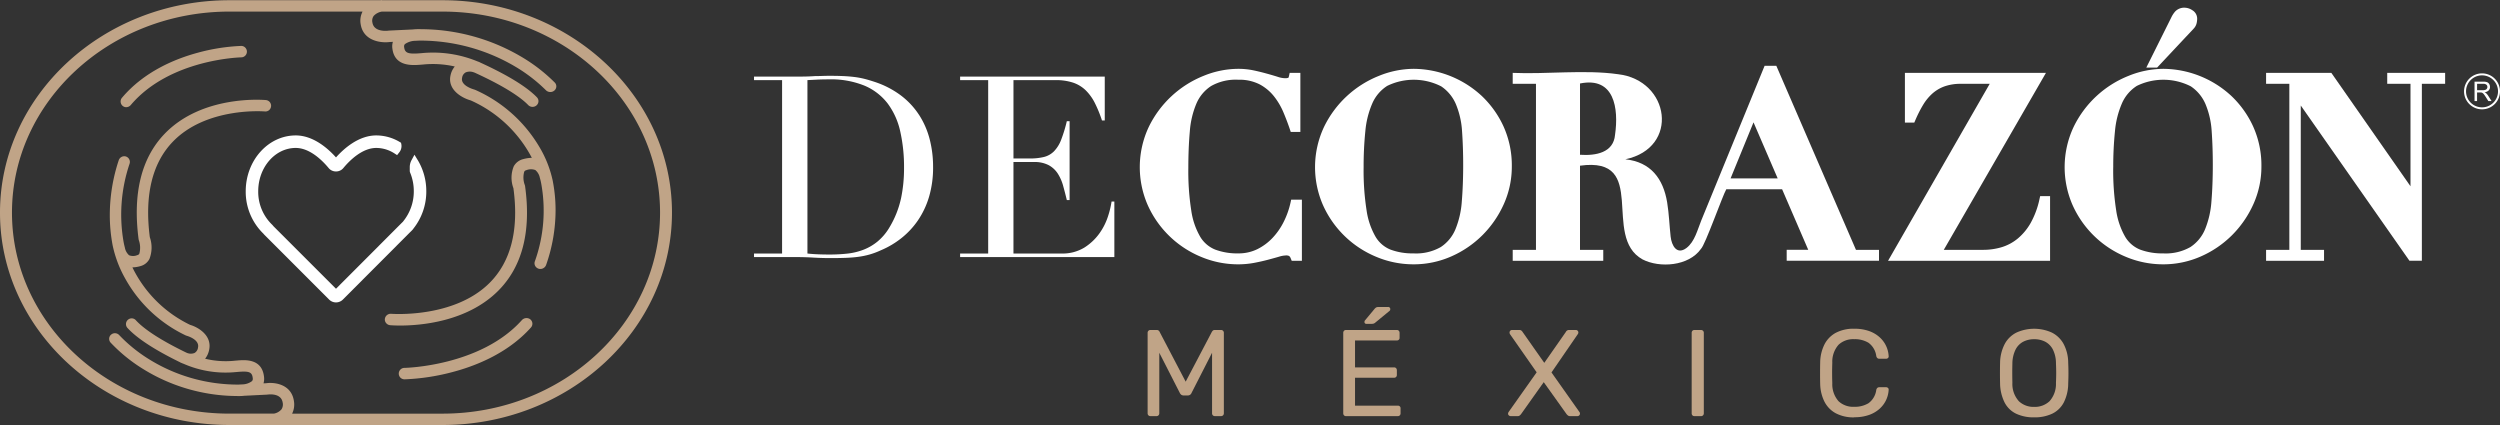 <?xml version="1.0" encoding="UTF-8"?>
<svg xmlns="http://www.w3.org/2000/svg" xmlns:xlink="http://www.w3.org/1999/xlink" id="logoOK" width="448.584" height="76.274" viewBox="0 0 448.584 76.274">
  <rect x="0" y="0" width="448.584" height="76.274" fill="#333333" stroke="none"/>
  <defs>
    <clipPath id="clip-path">
      <rect id="Rectángulo_183" data-name="Rectángulo 183" width="448.584" height="76.274" fill="none"></rect>
    </clipPath>
  </defs>
  <g id="Grupo_193" data-name="Grupo 193" clip-path="url(#clip-path)">
    <path id="Trazado_481" data-name="Trazado 481" d="M185.085,89.18l-.565-.925-.515.954a2.634,2.634,0,0,0-.327,1.246l0,.776.049.193a8.668,8.668,0,0,1,.674,3.387,8.5,8.5,0,0,1-1.886,5.375l-.023.042c-.081.09-.153.16-.257.258L170.441,112.3l-11.224-11.221-.181-.22a8.2,8.2,0,0,1-2.551-6.05c0-4.286,3.02-7.774,6.732-7.774,2.542,0,4.8,2.273,5.924,3.629a1.676,1.676,0,0,0,1.3.589h0a1.672,1.672,0,0,0,1.3-.589c1.122-1.355,3.383-3.628,5.925-3.628a6.03,6.03,0,0,1,3.263.98l.476.307.352-.447a1.8,1.8,0,0,0,.408-1.507l-.056-.266-.235-.141a8.236,8.236,0,0,0-4.209-1.173c-3.158,0-5.791,2.341-7.224,3.945-1.434-1.6-4.068-3.945-7.224-3.945-4.948,0-8.974,4.495-8.974,10.021a10.48,10.48,0,0,0,3.18,7.615,1.806,1.806,0,0,0,.162.187l11.622,11.628a1.745,1.745,0,0,0,2.47,0l12-12.024.112-.109c.127-.12.236-.228.339-.343a1.537,1.537,0,0,0,.223-.28,10.678,10.678,0,0,0,2.293-6.673,10.8,10.8,0,0,0-1.555-5.632" transform="translate(-110.152 -60.489)" fill="#fff"></path>
    <path id="Trazado_482" data-name="Trazado 482" d="M79.407.041H68.52L68.51,0l-.276.041H41.173C18.47.041,0,17.136,0,38.149S18.47,76.258,41.173,76.258h8.107l.023.016.1-.016h30c22.7,0,41.173-17.1,41.173-38.109S102.11.041,79.407.041M52.732,71.908c-.47-2.972-3.452-3.356-4.937-3.147l-.515.026a2.877,2.877,0,0,0,.1-1.14c-.349-3.344-3.411-3.081-4.88-2.956l-.346.029a15.607,15.607,0,0,1-5.349-.353,3.721,3.721,0,0,0,.724-1.6c.545-2.6-2-4.066-3.407-4.472A22.215,22.215,0,0,1,23.76,47.978a5.666,5.666,0,0,0,1.445-.23,2.55,2.55,0,0,0,1.611-1.285,5.629,5.629,0,0,0,.067-3.9c-.964-7.482.407-13.228,4.075-17.078C37,19.141,47.43,19.987,47.534,20a1.009,1.009,0,0,0,.746-.234,1.028,1.028,0,0,0-.563-1.81c-.467-.042-11.486-.96-18.228,6.106-4.136,4.335-5.691,10.677-4.617,18.881l.034.141a4.074,4.074,0,0,1,.1,2.419.5.5,0,0,1-.351.271,1.977,1.977,0,0,1-1.492.028A2.416,2.416,0,0,1,22.4,44.4c-.027-.1-.051-.194-.072-.279l-.011-.046c-.016-.066-.03-.126-.043-.181-.028-.126-.055-.255-.081-.393a28.487,28.487,0,0,1,1.059-14.12,1.027,1.027,0,0,0-.787-1.334,1.053,1.053,0,0,0-1.168.737,31.267,31.267,0,0,0-1.594,9.8,29,29,0,0,0,.479,5.269l0,.02a20.754,20.754,0,0,0,2.281,6.1A24.383,24.383,0,0,0,33.316,60.18l.175.066c.1.026,2.342.66,2.042,2.1a1.3,1.3,0,0,1-.631.992,1.794,1.794,0,0,1-1.228.03c-.085-.034-.166-.064-.252-.1l-.225-.11c-5.414-2.641-7.785-4.556-8.82-5.7a1.008,1.008,0,0,0-1.362-.126,1.033,1.033,0,0,0-.406.728,1.019,1.019,0,0,0,.261.78c1.705,1.865,4.881,3.938,9.453,6.169l.039.019-.005.016.253.1a3.365,3.365,0,0,0,.345.136,18.735,18.735,0,0,0,9.381,1.481l.341-.029c2.061-.176,2.562.034,2.676,1.126a.621.621,0,0,1-.144.532,2.963,2.963,0,0,1-1.689.582l-.7.036a30.252,30.252,0,0,1-16.307-4.692,26.845,26.845,0,0,1-5.126-4.194,1.058,1.058,0,0,0-1.3-.189l0,0-.013.013-.016.01-.1.069a1,1,0,0,0-.107,1.453,28.475,28.475,0,0,0,5.52,4.541,32.27,32.27,0,0,0,17.245,5.041l0,.017.241-.012.127,0a7.769,7.769,0,0,0,.874-.052l4.091-.205.086-.009c.1-.017,2.406-.343,2.686,1.428a1.58,1.58,0,0,1-.216,1.225,2.359,2.359,0,0,1-1.358.766H41.173C19.656,74.221,2.15,58.04,2.15,38.149S19.656,2.078,41.173,2.078H65.059a3.531,3.531,0,0,0-.332,2.316c.426,2.546,2.8,3.191,4.46,3.191a5.793,5.793,0,0,0,.752-.047L70.5,7.51A2.721,2.721,0,0,0,70.4,8.652c.37,3.341,3.6,3.08,5.151,2.955l.366-.03a17.566,17.566,0,0,1,5.685.355,3.632,3.632,0,0,0-.762,1.6c-.575,2.6,2.086,4.057,3.6,4.477l.009,0A22.894,22.894,0,0,1,95.43,28.319a6.27,6.27,0,0,0-1.537.23,2.66,2.66,0,0,0-1.7,1.28,5.39,5.39,0,0,0-.069,3.935c1.014,7.465-.44,13.2-4.322,17.044-6.413,6.349-17.482,5.5-17.592,5.5a1.053,1.053,0,0,0-1.153.929,1,1,0,0,0,.23.737,1.064,1.064,0,0,0,.735.379c.108.01.755.061,1.774.061,3.623,0,11.951-.651,17.522-6.161,4.386-4.336,6.035-10.681,4.894-18.894l-.036-.14a3.833,3.833,0,0,1-.111-2.407.545.545,0,0,1,.382-.276,2.241,2.241,0,0,1,1.607-.025,2.4,2.4,0,0,1,.816,1.4c.021.074.039.141.057.205.011.044.023.087.035.132l.037.149c.031.129.06.263.088.4a26.936,26.936,0,0,1-1.12,14.111,1,1,0,0,0,.08.833,1.063,1.063,0,0,0,.74.507A1.1,1.1,0,0,0,98,47.517a29.677,29.677,0,0,0,1.69-9.8,27.43,27.43,0,0,0-.489-5.164h0l-.022-.127a20.008,20.008,0,0,0-2.419-6.1,25.217,25.217,0,0,0-11.49-10.2l-.18-.064c-.025-.007-2.492-.659-2.174-2.093a1.28,1.28,0,0,1,.674-.992,2.034,2.034,0,0,1,1.321-.034c.093.035.183.066.278.1l.236.109c5.743,2.643,8.257,4.559,9.355,5.7a1.087,1.087,0,0,0,1.406.124,1.02,1.02,0,0,0,.43-.739.99.99,0,0,0-.278-.78c-1.805-1.864-5.169-3.936-10-6.158l-.22-.1,0-.007L86,11.136l-.019-.007c-.08-.034-.17-.067-.27-.1a20.914,20.914,0,0,0-9.974-1.5l-.362.03c-2.177.174-2.738-.047-2.859-1.127a.587.587,0,0,1,.152-.525A3.34,3.34,0,0,1,74.5,7.32l.714-.034a33.481,33.481,0,0,1,17.3,4.7,28.125,28.125,0,0,1,5.436,4.195,1.113,1.113,0,0,0,.8.331,1.125,1.125,0,0,0,.549-.143l0,0,.012-.011.027-.017.089-.06.007-.005a.994.994,0,0,0,.389-.712.977.977,0,0,0-.278-.751A29.824,29.824,0,0,0,93.7,10.275,35.634,35.634,0,0,0,75.436,5.238l0-.017-.257.012a8.183,8.183,0,0,0-1.078.051l-4.312.205L69.7,5.5c-.1.014-2.574.347-2.871-1.432a1.477,1.477,0,0,1,.227-1.214,2.562,2.562,0,0,1,1.458-.773h10.9c21.518,0,39.023,16.182,39.023,36.071S100.925,74.221,79.407,74.221H52.415a3.7,3.7,0,0,0,.316-2.313" transform="translate(-0.001)" fill="#c0a487"></path>
    <path id="Trazado_483" data-name="Trazado 483" d="M274.037,200.8a1.007,1.007,0,0,0-.286-1.567,1.128,1.128,0,0,0-1.361.265c-7.41,8.253-20.887,8.548-21.022,8.55a1.027,1.027,0,1,0,.014,2.053h.016a38.865,38.865,0,0,0,8.249-1.223c4.238-1.079,10.174-3.356,14.39-8.077" transform="translate(-178.765 -142.038)" fill="#c0a487"></path>
    <path id="Trazado_484" data-name="Trazado 484" d="M97.329,28.753a34.767,34.767,0,0,0-7.79,1.224c-4,1.08-9.607,3.36-13.586,8.083a1.031,1.031,0,0,0,.274,1.556.967.967,0,0,0,.486.13,1.1,1.1,0,0,0,.832-.4c6.983-8.243,19.688-8.541,19.816-8.543a1.026,1.026,0,0,0-.03-2.053" transform="translate(-54.069 -20.512)" fill="#c0a487"></path>
    <path id="Trazado_485" data-name="Trazado 485" d="M720.876,222.045a.49.49,0,0,1-.506-.508V207.119a.524.524,0,0,1,.143-.387.491.491,0,0,1,.363-.144h1.1a.537.537,0,0,1,.4.133.544.544,0,0,1,.154.22l4.669,8.921,4.69-8.921a1.065,1.065,0,0,1,.165-.22.5.5,0,0,1,.386-.133h1.079a.494.494,0,0,1,.529.53v14.418a.5.5,0,0,1-.143.365.522.522,0,0,1-.386.143h-1.079a.49.49,0,0,1-.507-.508V210.674l-3.678,7.2a.736.736,0,0,1-.264.342.76.76,0,0,1-.441.121h-.683a.748.748,0,0,1-.451-.121.929.929,0,0,1-.275-.342l-3.677-7.2v10.863a.49.49,0,0,1-.507.508Z" transform="translate(-514.448 -147.378)" fill="#c0a487"></path>
    <path id="Trazado_486" data-name="Trazado 486" d="M843.672,211.768a.483.483,0,0,1-.374-.144.517.517,0,0,1-.132-.364V196.842a.55.55,0,0,1,.132-.387.484.484,0,0,1,.374-.143h9.095a.483.483,0,0,1,.374.143.547.547,0,0,1,.132.387v.839a.461.461,0,0,1-.506.508H845.28v4.836h7a.483.483,0,0,1,.374.143.547.547,0,0,1,.132.386v.817a.515.515,0,0,1-.132.365.481.481,0,0,1-.374.143h-7v5.012h7.664a.461.461,0,0,1,.506.508v.861a.518.518,0,0,1-.132.364.483.483,0,0,1-.374.144Zm3.656-16.56a.312.312,0,0,1-.352-.353.389.389,0,0,1,.11-.287l1.652-1.987a1.2,1.2,0,0,1,.352-.32,1.069,1.069,0,0,1,.463-.077h1.63a.371.371,0,0,1,.418.42.36.36,0,0,1-.111.265l-2.554,2.1a.894.894,0,0,1-.331.2,1.461,1.461,0,0,1-.4.044Z" transform="translate(-602.142 -137.101)" fill="#c0a487"></path>
    <path id="Trazado_487" data-name="Trazado 487" d="M947.088,222.045a.458.458,0,0,1-.319-.132.407.407,0,0,1-.143-.309.413.413,0,0,1,.033-.166c.022-.051.04-.092.055-.121l5.043-7.132-4.8-6.867a.633.633,0,0,1-.066-.287.453.453,0,0,1,.441-.442h1.321a.571.571,0,0,1,.352.1,1.013,1.013,0,0,1,.243.276l3.875,5.52,3.854-5.52a.716.716,0,0,1,.231-.276.585.585,0,0,1,.341-.1H958.8a.452.452,0,0,1,.44.442.507.507,0,0,1-.088.287l-4.735,6.889,5.021,7.11a.278.278,0,0,1,.066.121.607.607,0,0,1,.022.166.425.425,0,0,1-.132.309.448.448,0,0,1-.33.132h-1.343a.54.54,0,0,1-.341-.11,1.566,1.566,0,0,1-.253-.243l-4.1-5.741-4.074,5.741a1.9,1.9,0,0,1-.242.243.53.53,0,0,1-.352.11Z" transform="translate(-676.028 -147.378)" fill="#c0a487"></path>
    <path id="Trazado_488" data-name="Trazado 488" d="M1062.378,222.045a.484.484,0,0,1-.374-.143.519.519,0,0,1-.132-.365V207.1a.519.519,0,0,1,.132-.364.483.483,0,0,1,.374-.144h1.167a.49.49,0,0,1,.506.508v14.44a.49.49,0,0,1-.506.508Z" transform="translate(-758.329 -147.378)" fill="#c0a487"></path>
    <path id="Trazado_489" data-name="Trazado 489" d="M1148.6,221.716a6.767,6.767,0,0,1-3.358-.751,4.9,4.9,0,0,1-2.015-2.1,7.47,7.47,0,0,1-.748-3.135q-.023-.905-.022-1.943t.022-1.987a7.472,7.472,0,0,1,.748-3.135,4.911,4.911,0,0,1,2.015-2.1,6.773,6.773,0,0,1,3.358-.751,7.733,7.733,0,0,1,2.665.42,5.578,5.578,0,0,1,1.9,1.126,4.892,4.892,0,0,1,1.6,3.378.374.374,0,0,1-.122.331.486.486,0,0,1-.341.132h-1.211a.542.542,0,0,1-.342-.11.674.674,0,0,1-.209-.4,3.5,3.5,0,0,0-1.4-2.363,4.76,4.76,0,0,0-2.565-.64,3.842,3.842,0,0,0-2.8,1,4.58,4.58,0,0,0-1.123,3.212q-.066,1.81,0,3.71a4.578,4.578,0,0,0,1.123,3.212,3.842,3.842,0,0,0,2.8,1,4.755,4.755,0,0,0,2.565-.64,3.5,3.5,0,0,0,1.4-2.363.677.677,0,0,1,.209-.4.543.543,0,0,1,.342-.11h1.211a.486.486,0,0,1,.341.132.374.374,0,0,1,.122.331,4.892,4.892,0,0,1-1.6,3.378,5.564,5.564,0,0,1-1.9,1.126,7.733,7.733,0,0,1-2.665.419" transform="translate(-815.876 -146.828)" fill="#c0a487"></path>
    <path id="Trazado_490" data-name="Trazado 490" d="M1261.509,221.716a7.309,7.309,0,0,1-3.215-.651,4.562,4.562,0,0,1-2.07-2.009,7.909,7.909,0,0,1-.815-3.411q-.022-.972-.022-1.866t.022-1.866a7.551,7.551,0,0,1,.848-3.389,4.857,4.857,0,0,1,2.115-2.032,7.7,7.7,0,0,1,6.3,0,4.925,4.925,0,0,1,2.125,2.032,7.281,7.281,0,0,1,.837,3.389q.044.972.044,1.866t-.044,1.866a7.614,7.614,0,0,1-.8,3.411,4.624,4.624,0,0,1-2.081,2.009,7.368,7.368,0,0,1-3.237.651m0-1.877a3.849,3.849,0,0,0,2.764-1.015,4.636,4.636,0,0,0,1.156-3.29q.044-.993.044-1.777t-.044-1.755a5.5,5.5,0,0,0-.562-2.473,3.266,3.266,0,0,0-1.376-1.391,4.276,4.276,0,0,0-1.982-.442,4.176,4.176,0,0,0-1.938.442,3.266,3.266,0,0,0-1.377,1.391,5.68,5.68,0,0,0-.583,2.473q-.023.972-.022,1.755t.022,1.777a4.6,4.6,0,0,0,1.167,3.29,3.827,3.827,0,0,0,2.731,1.015" transform="translate(-896.528 -146.829)" fill="#c0a487"></path>
    <path id="Trazado_491" data-name="Trazado 491" d="M502.918,54.468a13.789,13.789,0,0,0-3.312-3.526,16.371,16.371,0,0,0-4.787-2.434q-.953-.318-1.792-.523a15.366,15.366,0,0,0-1.769-.318q-.93-.113-2-.159t-2.427-.045q-.636,0-1.27.023t-1.271.023q-.635.046-1.27.068t-1.271.023h-8.439v.637h5.036V79.351h-5.036v.637h7.713q.68,0,1.429.023t1.52.068q.771.045,1.543.068t1.452.023q1.588,0,2.813-.046t2.246-.182a14.592,14.592,0,0,0,2-.41,13.977,13.977,0,0,0,2.064-.773,15.677,15.677,0,0,0,3.652-2.161,14.523,14.523,0,0,0,2.972-3.184,15.18,15.18,0,0,0,2-4.231,18.534,18.534,0,0,0,.726-5.391,19.694,19.694,0,0,0-.613-4.959,14.846,14.846,0,0,0-1.906-4.367m-3.266,15.126a17.116,17.116,0,0,1-2.019,5.027,9.66,9.66,0,0,1-2.155,2.57,9.263,9.263,0,0,1-2.586,1.5,11.577,11.577,0,0,1-2.9.682,29.255,29.255,0,0,1-3.062.159q-1.225,0-2.246-.045t-1.792-.137V48.235l1.792-.091q.929-.045,2.064-.045a15.909,15.909,0,0,1,6.4,1.137,10.277,10.277,0,0,1,4.151,3.207,13.088,13.088,0,0,1,2.246,5,28.945,28.945,0,0,1,.68,6.528,26.106,26.106,0,0,1-.567,5.618" transform="translate(-338.014 -33.859)" fill="#fff"></path>
    <path id="Trazado_492" data-name="Trazado 492" d="M629.211,73a11.071,11.071,0,0,1-1.542,3.071,9.683,9.683,0,0,1-2.7,2.547,7.511,7.511,0,0,1-4.152,1.069h-8.575V63.269h3.675a5.43,5.43,0,0,1,2.654.569,4.519,4.519,0,0,1,1.634,1.524,7.953,7.953,0,0,1,.953,2.184q.34,1.228.658,2.547h.5V55.945h-.5a25.166,25.166,0,0,1-1.021,3.344,6.072,6.072,0,0,1-1.27,2.047,3.866,3.866,0,0,1-1.792,1.023,10.185,10.185,0,0,1-2.541.273h-2.949V48.575h7.531a9.79,9.79,0,0,1,3.176.455,6.013,6.013,0,0,1,2.269,1.387,8.593,8.593,0,0,1,1.633,2.275,22.964,22.964,0,0,1,1.271,3.116h.5v-7.87H602.669v.637h5.036V79.691h-5.036v.637h27.677V70.365h-.5A16.2,16.2,0,0,1,629.211,73" transform="translate(-430.393 -34.198)" fill="#fff"></path>
    <path id="Trazado_493" data-name="Trazado 493" d="M742.488,67.081a14.778,14.778,0,0,1-1.216,3.44,12.007,12.007,0,0,1-2.021,2.911,9.651,9.651,0,0,1-2.74,2.023,7.612,7.612,0,0,1-3.406.75,11.286,11.286,0,0,1-4.136-.681,5.539,5.539,0,0,1-2.68-2.288,13,13,0,0,1-1.608-4.673,45.926,45.926,0,0,1-.534-7.71c0-2.364.09-4.571.269-6.559a15.786,15.786,0,0,1,1.193-5,7.066,7.066,0,0,1,2.635-3.125,8.979,8.979,0,0,1,4.861-1.123,8.01,8.01,0,0,1,3.8.809,8.234,8.234,0,0,1,2.564,2.105,12.33,12.33,0,0,1,1.723,2.891c.458,1.085.856,2.132,1.184,3.113l.15.453h1.725v-10.6h-1.92l-.111.524a1.8,1.8,0,0,1-.109.345,1.636,1.636,0,0,1-.652.086,4.373,4.373,0,0,1-1.253-.242c-.569-.18-1.225-.374-1.951-.575s-1.514-.4-2.349-.578a13.36,13.36,0,0,0-2.84-.289,16.624,16.624,0,0,0-6.165,1.253,18.657,18.657,0,0,0-9.828,9.121,16.979,16.979,0,0,0-.168,14.176,18,18,0,0,0,9.509,9.181,17.091,17.091,0,0,0,6.652,1.348,15.6,15.6,0,0,0,2.891-.262c.886-.169,1.718-.356,2.473-.557s1.41-.382,1.988-.55a4.711,4.711,0,0,1,1.224-.224,1.177,1.177,0,0,1,.595.1.973.973,0,0,1,.293.449l.169.408h1.826V66.561H742.6Z" transform="translate(-510.921 -30.738)" fill="#fff"></path>
    <path id="Trazado_494" data-name="Trazado 494" d="M855.22,47.811a18.16,18.16,0,0,0-12.083-4.723,16.8,16.8,0,0,0-6.186,1.252,18.592,18.592,0,0,0-9.853,9.122,16.982,16.982,0,0,0-.168,14.175,17.991,17.991,0,0,0,9.51,9.181,17.2,17.2,0,0,0,6.7,1.348,16.666,16.666,0,0,0,6.73-1.4,18.385,18.385,0,0,0,5.6-3.8,18.633,18.633,0,0,0,3.858-5.589,16.342,16.342,0,0,0,1.442-6.755,16.982,16.982,0,0,0-1.538-7.312,17.646,17.646,0,0,0-4.008-5.5M834.179,60.764a62.615,62.615,0,0,1,.313-6.527,16.062,16.062,0,0,1,1.26-4.98,7.064,7.064,0,0,1,2.655-3.105,10.844,10.844,0,0,1,9.693.081,7.28,7.28,0,0,1,2.644,3.216,15,15,0,0,1,1.1,4.879c.135,1.9.2,3.932.2,6.026,0,2.332-.083,4.526-.247,6.519a16.063,16.063,0,0,1-1.151,5.023,7.035,7.035,0,0,1-2.615,3.166,8.935,8.935,0,0,1-4.9,1.143A11.286,11.286,0,0,1,839,75.525a5.507,5.507,0,0,1-2.679-2.308,13.259,13.259,0,0,1-1.609-4.72,46.387,46.387,0,0,1-.534-7.733" transform="translate(-589.5 -30.738)" fill="#fff"></path>
    <path id="Trazado_495" data-name="Trazado 495" d="M1212.326,68.253a15.273,15.273,0,0,1-1.583,4.294,10.126,10.126,0,0,1-2.34,2.82,8.332,8.332,0,0,1-2.881,1.541,11.56,11.56,0,0,1-3.305.472h-7.068l18.33-31.753h-25.307v8.921h1.685l.172-.4a22.292,22.292,0,0,1,1.409-2.783,8.868,8.868,0,0,1,1.666-2.032,6.747,6.747,0,0,1,2.171-1.284,8.6,8.6,0,0,1,2.949-.459h5.165l-18.24,31.753h29.07v-11.6h-1.778Z" transform="translate(-846.368 -32.55)" fill="#fff"></path>
    <path id="Trazado_496" data-name="Trazado 496" d="M1355.819,8.523a2.11,2.11,0,0,0,.489-.992,3.819,3.819,0,0,0,.079-.668,1.769,1.769,0,0,0-.887-1.591,2.536,2.536,0,0,0-1.27-.436,2.236,2.236,0,0,0-1.8.688h0a4.711,4.711,0,0,0-.7,1.088l-4.469,8.964h1.943Z" transform="translate(-962.141 -3.451)" fill="#fff"></path>
    <path id="Trazado_497" data-name="Trazado 497" d="M1325.752,47.811a18.162,18.162,0,0,0-12.083-4.723,16.8,16.8,0,0,0-6.186,1.252,18.6,18.6,0,0,0-9.853,9.122h0a16.979,16.979,0,0,0-.168,14.175,17.991,17.991,0,0,0,9.509,9.181,17.2,17.2,0,0,0,6.7,1.348,16.668,16.668,0,0,0,6.73-1.4,18.381,18.381,0,0,0,5.6-3.8,18.637,18.637,0,0,0,3.858-5.589,16.34,16.34,0,0,0,1.442-6.755,16.974,16.974,0,0,0-1.538-7.312,17.637,17.637,0,0,0-4.007-5.5m-21.041,12.953a62.429,62.429,0,0,1,.314-6.527,16.084,16.084,0,0,1,1.259-4.98,7.065,7.065,0,0,1,2.656-3.105,10.843,10.843,0,0,1,9.692.081,7.278,7.278,0,0,1,2.644,3.216,15,15,0,0,1,1.1,4.88c.135,1.9.2,3.924.2,6.026,0,2.332-.083,4.526-.247,6.519a16.07,16.07,0,0,1-1.151,5.023,7.038,7.038,0,0,1-2.614,3.166,8.937,8.937,0,0,1-4.9,1.143,11.285,11.285,0,0,1-4.136-.681,5.51,5.51,0,0,1-2.679-2.308,13.258,13.258,0,0,1-1.609-4.72,46.378,46.378,0,0,1-.534-7.733" transform="translate(-925.528 -30.738)" fill="#fff"></path>
    <path id="Trazado_498" data-name="Trazado 498" d="M1444.185,45.627v1.961h4.174V65.972l-14.2-20.345h-11.712v1.961h4.174V77.381h-4.174v1.961h10.4V77.381h-4.175v-25.9l19.5,27.857h2.228V47.588h4.175V45.627Z" transform="translate(-1015.836 -32.55)" fill="#fff"></path>
    <path id="Trazado_499" data-name="Trazado 499" d="M1011.132,74.21,996.84,41.183h-2.1l-8,19.532-3.372,8.236c-.65,1.587-1.164,3.812-2.661,4.932-1.711,1.282-2.651-.422-2.83-2.048-.224-2.039-.289-4.1-.621-6.124-.706-4.3-2.971-7.267-7.5-7.749,9.779-2.067,8.005-14.186-1.316-15.267-5.93-.846-12.9.029-18.9-.239v1.961h4.174V74.21H949.54v1.961h16.248V74.21h-4.174v-15.1c12.463-1.738,3.812,12.708,11.22,16.814,3.05,1.572,8.284,1.24,10.493-1.9.758-.711,3.889-9.6,4.538-10.686h10.014l4.692,10.868H998.7v1.961h16.565V74.21ZM967.9,53.584c-.281,3.189-3.425,3.76-6.285,3.566V44.36c6.154-1.261,6.973,4.426,6.285,9.224m20.736,7.8,4.114-10.052,4.334,10.052Z" transform="translate(-678.109 -29.379)" fill="#fff"></path>
    <path id="Trazado_500" data-name="Trazado 500" d="M1549.976,52.39a3.226,3.226,0,1,1,3.217-3.226,3.225,3.225,0,0,1-3.217,3.226m0-6.095a2.869,2.869,0,1,0,2.861,2.869,2.869,2.869,0,0,0-2.861-2.869" transform="translate(-1104.609 -32.772)" fill="#fff"></path>
    <path id="Trazado_501" data-name="Trazado 501" d="M1553.281,54.6V51.118h1.54a2.045,2.045,0,0,1,.706.094.774.774,0,0,1,.386.332.99.99,0,0,1,.144.525.876.876,0,0,1-.239.625,1.208,1.208,0,0,1-.739.323,1.191,1.191,0,0,1,.277.173,2.39,2.39,0,0,1,.381.463l.6.948h-.578l-.459-.724q-.2-.314-.332-.48a1.04,1.04,0,0,0-.233-.233.7.7,0,0,0-.21-.093,1.392,1.392,0,0,0-.256-.017h-.533V54.6Zm.46-1.946h.988a1.481,1.481,0,0,0,.493-.065.525.525,0,0,0,.27-.209.567.567,0,0,0,.093-.312.521.521,0,0,0-.179-.406.836.836,0,0,0-.565-.159h-1.1Z" transform="translate(-1109.267 -36.467)" fill="#fff"></path>
  </g>
</svg>
